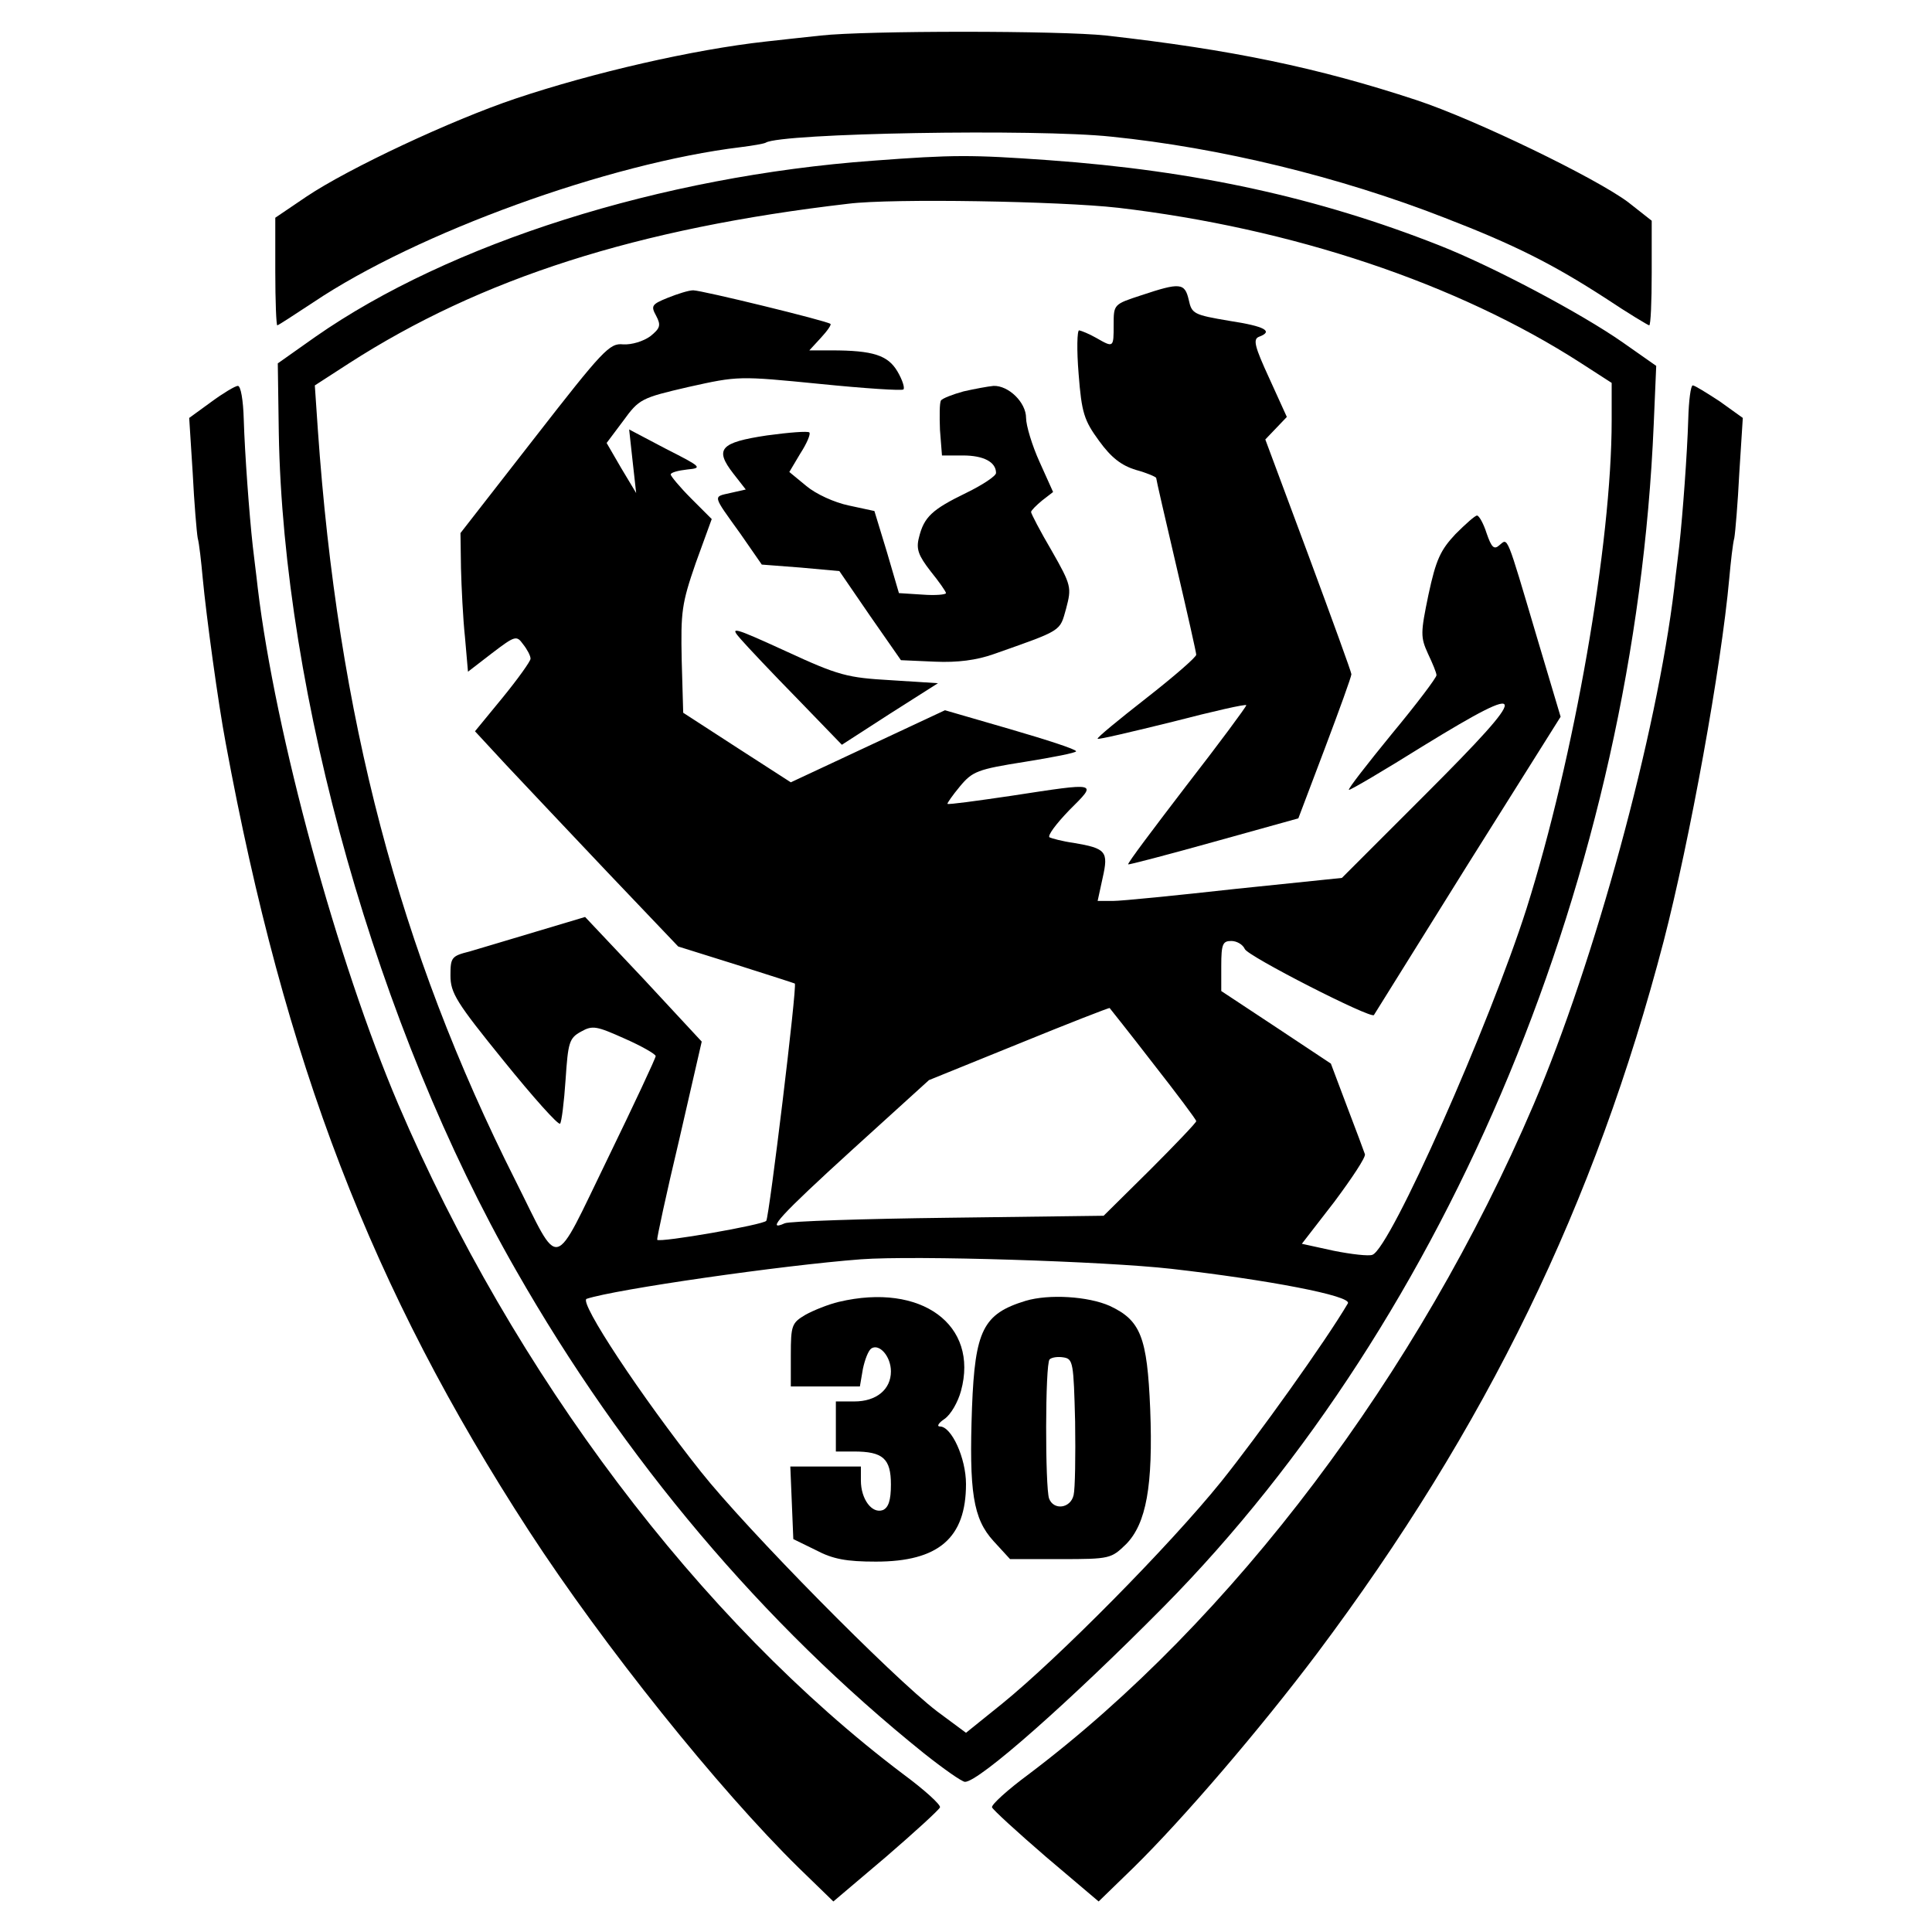 <?xml version="1.0" standalone="no"?>
<!DOCTYPE svg PUBLIC "-//W3C//DTD SVG 20010904//EN"
 "http://www.w3.org/TR/2001/REC-SVG-20010904/DTD/svg10.dtd">
<svg version="1.0" xmlns="http://www.w3.org/2000/svg"
 width="386pt" height="386pt" viewBox="0 0 386 386"
 preserveAspectRatio="xMidYMid meet">
<g transform="translate(0,386) scale(0.1,-0.1)"
fill="#000000" stroke="none">
<path d="M1640 3789 c-36 -4 -85 -9 -110 -12 -145 -16 -345 -62 -500 -114
-128 -43 -333 -139 -418 -196 l-62 -42 0 -107 c0 -60 2 -108 4 -108 2 0 34 21
72 46 207 139 590 278 854 310 24 3 47 7 50 9 30 19 540 28 690 12 217 -22
456 -80 666 -162 140 -54 217 -93 322 -161 45 -30 85 -54 87 -54 3 0 5 47 5
105 l0 104 -47 37 c-64 48 -305 165 -423 204 -197 65 -371 101 -620 129 -91
10 -480 10 -570 0z"/>
<path d="M1745 3539 c-425 -31 -847 -165 -1115 -352 l-75 -53 2 -139 c9 -524
197 -1190 474 -1673 215 -377 494 -707 815 -965 39 -31 76 -57 82 -57 28 0
210 161 397 350 573 580 941 1468 979 2362 l5 117 -67 47 c-83 58 -260 152
-367 194 -241 95 -486 149 -780 170 -155 11 -190 11 -350 -1z m488 -94 c349
-41 678 -151 925 -310 l62 -40 0 -75 c0 -245 -75 -674 -170 -975 -74 -232
-272 -679 -308 -692 -7 -3 -42 1 -77 8 l-64 14 65 84 c35 47 63 89 61 95 -2 6
-18 49 -36 96 l-32 85 -110 73 -109 72 0 50 c0 44 3 50 20 50 11 0 23 -7 27
-16 5 -14 252 -140 258 -132 1 2 85 136 187 300 l186 296 -48 161 c-61 206
-57 196 -74 182 -11 -10 -16 -5 -26 24 -6 19 -15 35 -19 35 -4 0 -23 -17 -43
-37 -30 -32 -39 -51 -54 -121 -16 -77 -16 -85 -1 -118 9 -19 17 -38 17 -43 0
-5 -40 -58 -89 -117 -49 -60 -88 -110 -86 -112 1 -2 69 38 149 88 215 132 216
115 6 -95 l-169 -169 -213 -22 c-117 -13 -227 -24 -244 -24 l-31 0 10 46 c12
53 7 59 -58 70 -22 3 -44 9 -48 11 -5 3 13 27 39 54 57 57 61 56 -116 29 -68
-10 -126 -18 -127 -16 -1 1 10 17 25 35 25 30 35 34 130 49 56 9 102 18 102
21 0 4 -59 23 -131 44 l-131 38 -154 -72 -154 -72 -107 69 -108 70 -3 105 c-2
97 0 113 28 194 l32 88 -41 41 c-23 23 -41 45 -41 48 0 4 15 8 33 10 31 3 29
5 -42 41 l-74 39 7 -64 7 -63 -30 50 -29 50 33 44 c32 44 36 46 131 68 99 22
100 22 262 6 89 -9 165 -14 167 -11 3 3 -2 19 -12 36 -19 32 -48 42 -132 42
l-44 0 23 25 c13 14 22 27 19 28 -7 6 -257 67 -274 67 -9 0 -31 -7 -51 -15
-32 -13 -34 -16 -23 -36 10 -19 8 -25 -12 -41 -14 -10 -37 -17 -54 -16 -27 3
-40 -11 -177 -187 l-148 -190 1 -70 c1 -38 4 -101 8 -138 l6 -69 48 37 c46 35
49 36 62 18 8 -10 15 -23 15 -29 0 -5 -25 -40 -56 -78 l-55 -67 62 -67 c35
-37 126 -134 203 -215 l141 -148 115 -36 c63 -20 116 -37 118 -38 5 -4 -51
-464 -57 -474 -5 -8 -212 -44 -218 -38 -1 2 18 91 44 200 l45 196 -116 125
-117 124 -97 -29 c-53 -16 -114 -34 -134 -40 -36 -9 -38 -12 -38 -48 0 -35 12
-54 106 -170 59 -73 109 -129 113 -126 3 3 8 43 11 88 5 74 7 83 31 96 23 13
31 11 87 -14 34 -15 62 -31 62 -35 0 -4 -43 -96 -96 -205 -112 -230 -93 -225
-184 -44 -233 462 -355 927 -395 1501 l-6 88 68 44 c264 170 576 270 998 319
87 11 424 5 538 -8z m71 -1710 c47 -60 86 -112 86 -115 0 -3 -42 -47 -92 -97
l-93 -92 -310 -4 c-170 -2 -318 -7 -327 -11 -40 -18 -9 16 136 148 l152 138
180 73 c98 40 180 72 181 71 0 0 40 -50 87 -111z m36 -410 c193 -22 361 -54
353 -69 -44 -75 -180 -265 -253 -356 -104 -129 -327 -354 -438 -444 l-72 -58
-58 43 c-90 69 -380 363 -472 479 -119 150 -244 339 -228 345 57 19 390 67
548 79 108 8 487 -4 620 -19z"/>
<path d="M2280 3270 c-55 -18 -55 -18 -55 -59 0 -46 0 -46 -35 -26 -14 8 -29
14 -34 15 -4 0 -5 -39 -1 -87 6 -78 11 -93 41 -134 24 -33 44 -49 74 -58 22
-6 40 -14 40 -16 0 -3 18 -81 40 -175 22 -94 40 -174 40 -178 0 -5 -45 -44
-100 -87 -55 -43 -99 -79 -97 -81 1 -2 69 14 150 34 81 21 147 36 147 33 0 -3
-54 -76 -120 -161 -65 -85 -118 -155 -116 -157 1 -1 78 19 171 45 l169 47 53
140 c29 77 53 143 53 148 0 4 -39 111 -86 238 l-86 231 22 23 21 22 -35 77
c-29 63 -33 78 -21 83 30 11 13 21 -59 32 -71 12 -75 14 -81 42 -8 34 -17 35
-95 9z"/>
<path d="M1925 3078 c-22 -6 -42 -14 -45 -18 -3 -5 -3 -31 -2 -59 l4 -51 42 0
c41 0 66 -13 66 -35 0 -6 -27 -24 -60 -40 -68 -33 -84 -48 -94 -89 -6 -23 -1
-36 23 -67 17 -21 31 -41 31 -44 0 -3 -21 -5 -47 -3 l-47 3 -24 82 -25 82 -51
11 c-29 6 -66 23 -85 39 l-34 28 22 37 c13 20 21 39 18 42 -3 3 -41 0 -85 -6
-93 -14 -105 -27 -67 -76 l25 -32 -31 -7 c-35 -8 -36 -3 20 -81 l43 -62 78 -6
77 -7 61 -89 62 -89 68 -3 c45 -2 83 3 117 15 139 49 132 45 145 91 11 42 11
46 -29 116 -23 39 -41 74 -41 77 0 3 10 13 22 23 l22 17 -27 60 c-15 33 -27
73 -27 88 0 31 -35 65 -65 64 -11 -1 -38 -6 -60 -11z"/>
<path d="M1480 2583 c13 -15 64 -69 113 -119 l89 -92 96 62 96 61 -94 6 c-87
5 -104 9 -210 58 -107 49 -113 50 -90 24z"/>
<path d="M1676 1259 c-21 -5 -51 -17 -67 -26 -27 -16 -29 -21 -29 -80 l0 -63
69 0 69 0 6 35 c4 19 11 37 17 41 16 10 39 -16 39 -46 0 -36 -29 -60 -73 -60
l-37 0 0 -50 0 -50 36 0 c58 0 74 -14 74 -66 0 -32 -5 -46 -16 -51 -22 -8 -44
22 -44 59 l0 28 -70 0 -71 0 3 -72 3 -73 45 -22 c34 -18 61 -23 120 -23 125 0
180 47 180 155 0 52 -29 115 -52 115 -7 0 -3 7 9 15 13 9 27 34 33 56 36 132
-79 217 -244 178z"/>
<path d="M2049 1261 c-85 -26 -101 -59 -107 -213 -6 -169 2 -222 43 -267 l33
-36 101 0 c99 0 101 1 131 30 40 41 54 116 48 270 -6 144 -19 177 -81 206 -43
19 -121 24 -168 10z m99 -241 c1 -69 0 -135 -3 -147 -6 -27 -40 -31 -49 -7 -8
22 -8 269 1 278 4 4 16 6 28 4 19 -3 20 -11 23 -128z"/>
<path d="M422 3057 l-44 -32 7 -110 c3 -60 8 -119 10 -130 3 -11 7 -47 10 -80
7 -75 31 -251 46 -330 118 -638 291 -1089 606 -1574 149 -229 378 -515 539
-673 l69 -67 105 89 c58 50 106 94 108 99 2 5 -31 35 -73 66 -407 307 -779
800 -1009 1338 -122 286 -246 740 -281 1032 -3 28 -8 65 -10 84 -7 63 -16 186
-18 253 -1 38 -6 68 -12 67 -5 0 -30 -15 -53 -32z"/>
<path d="M3373 3022 c-2 -67 -11 -190 -18 -253 -2 -19 -7 -56 -10 -84 -35
-292 -159 -746 -281 -1032 -230 -538 -602 -1031 -1009 -1338 -42 -31 -75 -61
-73 -66 2 -5 50 -49 108 -99 l105 -89 69 67 c100 98 254 278 367 428 339 452
556 899 693 1424 52 201 115 547 131 725 3 33 7 69 10 80 2 11 7 70 10 130 l7
110 -46 33 c-26 17 -50 32 -54 32 -4 0 -8 -30 -9 -68z"/>
</g>
</svg>
